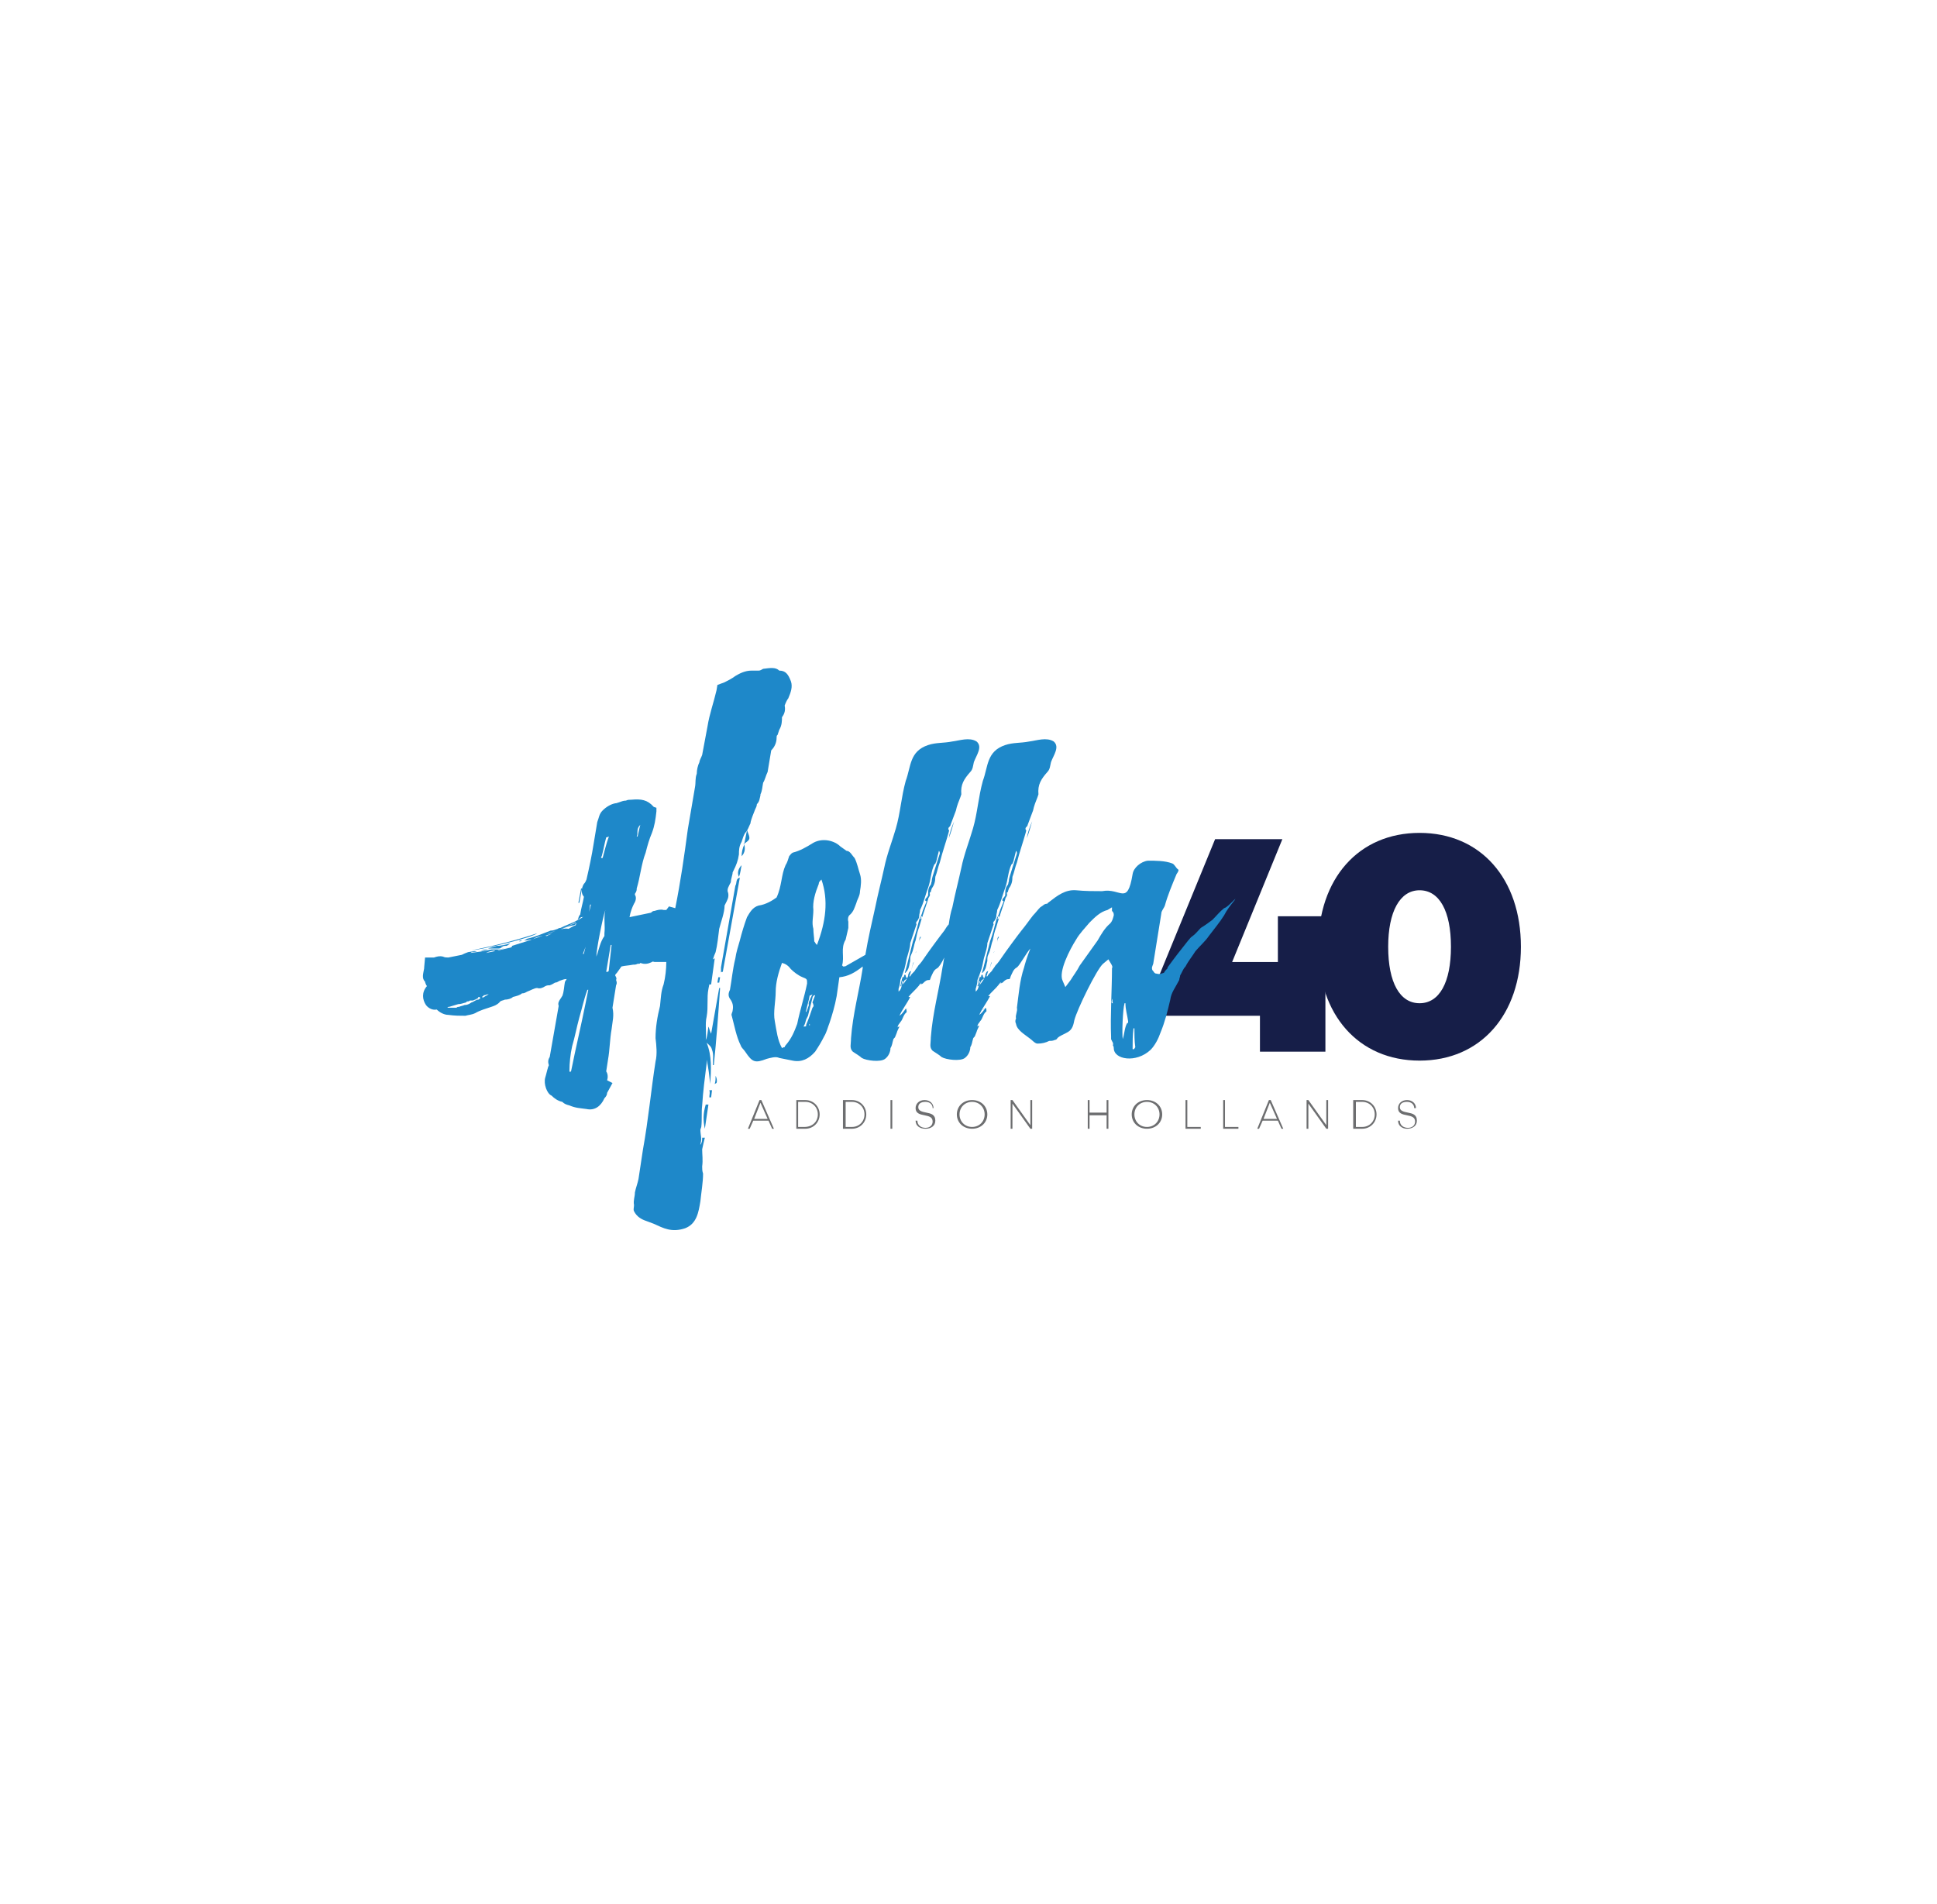 <?xml version="1.0" encoding="UTF-8"?>
<!-- Generator: Adobe Illustrator 23.0.4, SVG Export Plug-In . SVG Version: 6.00 Build 0)  -->
<svg xmlns="http://www.w3.org/2000/svg" xmlns:xlink="http://www.w3.org/1999/xlink" id="Layer_1" x="0px" y="0px" viewBox="0 0 216 212.4" style="enable-background:new 0 0 216 212.4;" xml:space="preserve">
<style type="text/css">
	.st0{fill:#161E48;}
	.st1{fill:#1E88C9;}
	.st2{fill:#6D6E70;}
</style>
<g>
	<g>
		<g>
			<path class="st0" d="M147,105.6c0-7.6,4.5-12.7,11.3-12.7c6.8,0,11.3,5.1,11.3,12.7s-4.5,12.7-11.3,12.7     C151.5,118.3,147,113.2,147,105.6z M161.8,105.6c0-4-1.3-6.3-3.5-6.3c-2.2,0-3.5,2.4-3.5,6.3c0,4,1.3,6.3,3.5,6.3     C160.5,111.9,161.8,109.6,161.8,105.6z"></path>
		</g>
		<path class="st0" d="M147.8,117.3h-7.3v-4H128v-1.4l7.5-18.3h7.5l-5.6,13.7h5.1l0-5.1h5.3"></path>
	</g>
	<g>
		<path class="st1" d="M57.7,105.1c-0.1,0-0.2,0.1-0.4,0.1C57.4,105.2,57.4,105.2,57.7,105.1z"></path>
		<path class="st1" d="M57.9,105.1C57.8,105.1,57.8,105.1,57.9,105.1C57.9,105.1,57.9,105.1,57.9,105.1z"></path>
		<path class="st1" d="M58.2,104.9c-0.1,0-0.3,0-0.3,0.1c0,0,0,0,0,0C58,105,58.1,105,58.2,104.9z"></path>
		<path class="st1" d="M57.7,105.1c0,0,0.1,0,0.1,0L57.7,105.1C57.7,105.1,57.7,105.1,57.7,105.1z"></path>
		<polygon class="st1" points="64.9,99.1 64.8,99.1 64.5,100.7 64.6,100.7   "></polygon>
		<path class="st1" d="M62.7,103.6c0.4-0.2,0.8-0.3,1.3-0.4c0.1,0,0.3-0.2,0.3-0.3l-3.3,1.3c0.3-0.2,0.8-0.3,1.3-0.5    c0.4-0.2,1-0.4,1.4-0.6c0.2-0.1,0.4-0.2,0.7-0.3l0.1-0.2c-0.1,0.1-0.2,0.1-0.2,0.1c-0.6,0.3-1.2,0.5-1.8,0.8    c-0.2,0-0.3,0.1-0.3,0.1c-0.3,0.1-0.5,0.2-0.8,0.2c-0.8,0.3-1.7,0.7-2.6,0.9c-0.2,0.1-0.3,0.2-0.4,0.2c0.2,0,0.4,0,0.7-0.1h0.3    c0.4-0.3,0.8-0.4,1.3-0.4l1.3-0.4C62.2,103.9,62.4,103.8,62.7,103.6z"></path>
		<path class="st1" d="M54.4,105.9c-0.3,0-0.5,0-0.8,0.2C53.9,106,54.2,106,54.4,105.9z"></path>
		<path class="st1" d="M55.6,105.8c0.2,0,0.3-0.1,0.5-0.2c-0.1,0-0.2,0.1-0.3,0.1c0.3-0.2,0.4-0.2,0.7-0.2c0.2-0.1,0.3-0.2,0.4-0.3    c-0.5,0.2-1.1,0.3-1.5,0.3c-0.3,0.1-0.7,0.2-1,0.3h0.4C55.1,105.8,55.4,105.8,55.6,105.8L55.6,105.8z"></path>
		<path class="st1" d="M79.8,120c0,0.3,0,0.6-0.1,0.9c0.1,0,0.1-0.1,0.2-0.1C80,120.5,79.9,120.2,79.8,120L79.8,120z"></path>
		<path class="st1" d="M79.1,122.4h0.2l0.1-0.8h-0.3C79.2,121.9,79.1,122.1,79.1,122.4z"></path>
		<path class="st1" d="M78.6,125.9l0.4-2.7h-0.3C78.4,124.2,78.4,125,78.6,125.9z"></path>
		<path class="st1" d="M52.6,106c1.2-0.1,6.7-1.4,7.3-1.9C57.5,104.9,55.1,105.5,52.6,106z"></path>
		<polygon class="st1" points="80,109.6 80.2,109.6 80.3,109 80.1,109   "></polygon>
		<path class="st1" d="M82.4,97.8c0.2-0.5,0.2-0.9,0.3-1.3C82.3,96.9,82.2,97.4,82.4,97.8z"></path>
		<path class="st1" d="M82,98.8l-1.6,9.1c0,0.2,0,0.3,0,0.6c0-0.1,0.1-0.1,0.2-0.1l1.9-10.5C82,98,82.2,98.5,82,98.8z"></path>
		<path class="st1" d="M82.5,97.8L82.5,97.8L82.5,97.8C82.5,97.9,82.5,97.9,82.5,97.8z"></path>
		<path class="st1" d="M79.3,115.3c-0.2-0.4-0.2-0.6-0.3-0.8c-0.1,0.6-0.1,1.1-0.3,1.5c0.1-0.8-0.1-1.8,0.1-2.6    c0.2-1.1,0-2.1,0.2-3.1l0.1-0.5h0.2l0.4-2.9c-0.1,0-0.1,0.1-0.2,0.1c0.1-0.3,0.2-0.6,0.3-0.8c0.2-0.8,0.3-1.8,0.4-2.6    c0.2-0.8,0.6-1.8,0.6-2.6l0.1-0.2c0.2-0.4,0.4-0.7,0.3-1.2c-0.2-0.4,0.1-0.8,0.3-1.2c0-0.4,0.2-0.8,0.2-1.1l0.1-0.2    c0.3-0.6,0.5-1.1,0.6-1.8c0-0.4,0-0.9,0.3-1.4c0.1-0.3,0.2-0.7,0.4-1c0.3-0.3,0.4-0.7,0.6-1.1v-0.1c0.1-0.4,0.3-0.9,0.5-1.4    c0.1-0.2,0.2-0.4,0.2-0.6c0.3-0.3,0.3-0.6,0.4-1v-0.1c0.2-0.4,0.2-0.8,0.3-1.3c0.2-0.3,0.3-0.8,0.5-1.2l0.4-2.4    c0.4-0.4,0.6-0.9,0.6-1.4c0-0.1,0-0.3,0.1-0.3l0.2-0.6c0.3-0.5,0.3-1,0.3-1.4c0.3-0.4,0.4-0.8,0.3-1.3c0.1-0.3,0.3-0.7,0.4-0.8    c0.3-0.7,0.5-1.3,0.3-1.9c-0.3-0.8-0.6-1.2-1.3-1.2c-0.4-0.4-1-0.3-1.8-0.2c-0.2,0.1-0.3,0.2-0.5,0.2h-0.8c-0.7,0-1.3,0.3-1.8,0.6    c-0.4,0.3-0.8,0.5-1.2,0.7L80,76.4L79.9,77c-0.3,1.3-0.8,2.7-1,4l-0.6,3.2C78.2,84.5,78,84.8,78,85c-0.2,0.4-0.3,0.9-0.3,1.3    c-0.2,0.5-0.1,1-0.2,1.5l-0.8,4.7c-0.4,3-0.8,5.8-1.4,8.8l-0.7-0.2l-0.3,0.4h-0.3c-0.3-0.1-0.7,0-1,0.1c-0.2,0-0.3,0.1-0.4,0.2    l-2.4,0.5c0.1-0.6,0.3-1.1,0.5-1.5c0.2-0.3,0.3-0.7,0.1-1v-0.1c0.2-0.3,0.2-0.4,0.2-0.6c0.4-1.3,0.5-2.7,1-4    c0.2-0.8,0.4-1.5,0.7-2.2c0.3-0.8,0.4-1.5,0.5-2.4v-0.4L72.9,90c-0.7-0.8-1.4-0.9-2.5-0.8c-0.2,0-0.4,0-0.6,0.1    c-0.3,0-0.5,0.1-0.8,0.2c-0.3,0.1-0.3,0.1-0.4,0.1c-0.5,0.1-1,0.4-1.4,0.8c-0.4,0.4-0.4,0.8-0.6,1.3l-0.4,2.4    c-0.2,1.3-0.5,2.7-0.8,4c-0.1,0.2-0.1,0.3-0.3,0.5c-0.3,0.5-0.3,1.1,0,1.4v0.1c-0.1,0.6-0.3,1.2-0.4,1.9c-0.1,0.1-0.2,0.3-0.2,0.4    l-0.1,0.2c0.2-0.1,0.3-0.2,0.4-0.3c0.1,0,0.2,0,0.3-0.1c-0.1,0.1-0.4,0.3-0.8,0.5l-0.1,0.1v0.1l0.1,0.1c-0.1,0.1-0.1,0.2-0.1,0.2    c-0.3,0.1-0.6,0.3-0.8,0.4c-0.5-0.1-1,0.1-1.5,0.3c-0.1,0-0.1,0.1-0.2,0.1c-0.1,0.1-0.2,0.1-0.3,0.2c-0.2,0.1-0.3,0.1-0.4,0.2    c-0.2,0-0.3-0.1-0.3-0.1l-1.7,0.6c-0.6,0.2-1.3,0.4-1.9,0.6v0.1c-0.1,0-0.1,0.1-0.2,0.1c-0.5,0.1-0.8,0.2-1.3,0.3    c-0.1,0-0.1,0-0.2-0.1c-0.1,0.1-0.2,0.1-0.3,0.2c-0.3,0.1-0.6,0.1-0.9,0.2c0.3-0.2,0.8-0.3,1.2-0.3c0.5-0.1,1.1-0.3,1.6-0.4    c-0.4,0.1-0.8,0.2-1.3,0.3h-0.2h-0.1h-0.1h-0.5c-0.8,0.2-1.6,0.3-2.4,0.4c0.1,0,0.2-0.1,0.2-0.1c0.2,0,0.3,0,0.6-0.1H53    c-0.3,0-0.7,0.1-0.8,0.1c-0.3,0.1-0.5,0.2-0.7,0.3c-0.5,0.1-1,0.2-1.5,0.3c-0.2,0-0.4,0-0.6-0.1c-0.4-0.1-0.7,0-1,0.1h-1l-0.1,1.1    v0.1c-0.1,0.6-0.3,1.1,0.1,1.5c0,0.1,0.1,0.3,0.1,0.3c0,0.1,0.1,0.1,0.1,0.2c-0.6,0.7-0.5,1.5-0.1,2.1c0.3,0.4,0.8,0.6,1.2,0.5    c0.3,0.3,0.8,0.6,1.3,0.6c0.7,0.1,1.3,0.1,1.9,0.1c0.3-0.1,0.7-0.1,1.1-0.3c0.5-0.3,1.2-0.5,1.8-0.7c0.3-0.1,0.6-0.2,0.9-0.5    c0.1-0.2,0.4-0.2,0.6-0.3c0.3,0,0.7-0.1,0.9-0.3c0.4-0.1,0.8-0.2,1-0.4c0.3,0,0.4-0.1,0.6-0.2c0.3-0.1,0.8-0.4,1.1-0.4    c0.3,0.1,0.6,0,0.9-0.2c0.2-0.1,0.3-0.1,0.5-0.1c0.3-0.1,0.4-0.2,0.6-0.3c0.2,0,0.3-0.1,0.5-0.2c0.3-0.1,0.5-0.2,0.8-0.2    c-0.1,0.1-0.1,0.2-0.2,0.3c-0.1,0.5-0.1,1.1-0.3,1.6c-0.1,0.1-0.1,0.2-0.2,0.3c-0.2,0.3-0.3,0.5-0.2,0.8l-1,5.7    c-0.2,0.3-0.2,0.6-0.1,0.9c0,0.1-0.1,0.2-0.1,0.3c-0.1,0.3-0.2,0.8-0.3,1.1c-0.2,0.7,0.2,1.8,0.7,2c0.3,0.3,0.7,0.6,1.2,0.7    c0.2,0.2,0.4,0.3,0.8,0.4c0.7,0.3,1.2,0.3,1.9,0.4c0.9,0.2,1.6-0.3,2-1.2c0.2-0.2,0.3-0.4,0.3-0.6l0.6-1.1l-0.6-0.3    c0.1-0.3,0.1-0.7-0.1-1l0.2-1.3c0.2-1.1,0.2-2.3,0.4-3.4c0.1-0.9,0.3-1.5,0.1-2.4l0.4-2.5c0.1-0.2,0.1-0.3,0-0.6    c0.1-0.2,0-0.3-0.1-0.5c0-0.1,0.1-0.2,0.2-0.3l0.5-0.7c0.4-0.1,0.8-0.1,1.3-0.2c0.2,0,0.3,0,0.5-0.1c0.2,0,0.3,0,0.3-0.1    c0.5,0.2,0.9,0.1,1.3-0.1c0.1-0.1,0.2,0,0.3,0h1.3c0,0.8-0.1,1.7-0.3,2.5c-0.3,0.8-0.3,1.5-0.4,2.4c-0.3,1.2-0.5,2.4-0.5,3.6    c0.1,0.8,0.2,1.8,0,2.6c-0.5,3.2-0.8,6.5-1.4,9.8l-0.5,3.3c-0.1,0.5-0.3,1-0.4,1.5c0,0.5-0.2,0.9-0.1,1.4c0,0.3-0.1,0.5,0,0.7    c0.3,0.6,0.8,0.9,1.4,1.1l0.8,0.3c1.1,0.5,2,1,3.5,0.5c1.3-0.5,1.5-1.8,1.7-3c0.1-1,0.3-2.1,0.3-3.1c-0.1-0.3-0.1-0.5-0.1-0.8    c0.1-0.7,0-1.3,0-1.9c0.1-0.5,0.2-0.9,0.3-1.3h-0.3c0,0.3,0,0.5-0.2,0.8v-0.1c0.2-0.6,0-1,0-1.6l0.1-0.3c0.1-0.8,0-1.6,0.1-2.4    c0.1-1.6,0.3-3.1,0.5-4.7v-0.4c0.2,0.9,0.3,1.8,0.4,2.7c0.1-1.6,0.2-3.1-0.4-4.6c0.3,0.3,0.5,0.4,0.6,0.8c0.2,0.5,0.1,1.1,0.1,1.7    h0.1c0.3-2.9,0.5-5.7,0.7-8.6h-0.1L79.3,115.3z M71.4,92c-0.1,0.4-0.2,0.8-0.3,1.3H71C71.2,92.9,70.9,92.5,71.4,92z M53.6,111.3    C53.6,111.4,53.6,111.4,53.6,111.3c-0.1,0.1-0.2,0.2-0.3,0.2h-0.1c-0.1,0-0.1,0.1-0.2,0.1c-0.2,0.1-0.3,0.2-0.4,0.2    c-0.3,0.2-0.5,0.3-0.8,0.3c-0.2,0.1-0.4,0.1-0.6,0.2c-0.1,0-0.2,0-0.3,0.1h-1.1c0.1,0,0.1,0,0.2-0.1h0.1l1-0.3    c0.3,0,0.5-0.1,0.9-0.2c0,0,0-0.1,0.1-0.1c0.1,0,0.2,0,0.3-0.1h0.3c0.1,0,0.2-0.1,0.3-0.1c0.1-0.1,0.2-0.1,0.2-0.1    s0.1-0.1,0.2-0.1h-0.1c0-0.1,0.1-0.1,0.2-0.1v0.1H53.6c0.1-0.1,0.3-0.2,0.3-0.2c0-0.1,0.1-0.1,0.1-0.1h0.1    c0.2-0.1,0.3-0.1,0.4-0.1c-0.2,0.1-0.5,0.3-0.7,0.4v-0.1C53.7,111.2,53.7,111.2,53.6,111.3z M54.4,110.9    C54.5,110.9,54.5,110.9,54.4,110.9C54.5,110.9,54.5,110.9,54.4,110.9z M65.3,105.6L65.3,105.6l-0.2,0.8H65L65.3,105.6z     M65.3,111.9c-0.5,2.5-1.1,5-1.6,7.5c0,0.1-0.1,0.1-0.1,0.2c-0.1-0.1-0.1-0.1-0.1-0.2c0-0.8,0.1-1.8,0.3-2.7    c0.3-1,0.5-2.1,0.8-3.2c0.3-1,0.5-2,0.9-3.1h0.1C65.5,110.9,65.4,111.4,65.3,111.9z M65.7,101.7L65.7,101.7l0.1-0.8h0.1    L65.7,101.7z M67.1,95.5c0.2-0.7,0.3-1.4,0.5-2.1c0,0,0.1,0,0.3-0.1c-0.3,0.8-0.5,1.7-0.7,2.4h-0.1C67,95.7,67,95.6,67.1,95.5z     M67.4,104.1v0.3c-0.5,0.7-0.6,1.5-0.9,2.3c0-0.8,0.7-4.3,1-5.2C67.3,102.4,67.5,103.3,67.4,104.1z M67.9,108.1    c0,0.3-0.1,0.3-0.3,0.3l0.5-3h0.1C68.1,106.3,68,107.2,67.9,108.1z"></path>
		<path class="st1" d="M83,94.2c-0.2,0.4-0.3,0.9-0.3,1.3C83.1,95.1,83.1,94.6,83,94.2z"></path>
		<path class="st1" d="M83.3,92.6L83,94.1C83.7,93.6,83.7,93.6,83.3,92.6z"></path>
		<polygon class="st1" points="82.9,94.1 83,94.2 83,94.1   "></polygon>
		<path class="st1" d="M102.2,106.1C102.2,106,102.2,106,102.2,106.1c0,0-0.1,0.1-0.1,0.2L102.2,106.1z"></path>
		<path class="st1" d="M101.9,107.3c0,0-0.1,0.1-0.1,0.2l-0.2,0.8C101.7,107.9,101.8,107.6,101.9,107.3z"></path>
		<path class="st1" d="M102.5,105.1L102.5,105.1c0-0.3,0.1-0.4,0.2-0.6h-0.1C102.5,104.7,102.5,104.9,102.5,105.1L102.5,105.1z"></path>
		<path class="st1" d="M101,112.6C101,112.7,101,112.7,101,112.6c0.1,0,0.1,0,0.2-0.1L101,112.6L101,112.6z"></path>
		<path class="st1" d="M106.4,91.6c-0.3,0.7-0.5,1.3-0.6,1.9C106,93,106.2,92.3,106.4,91.6z"></path>
		<path class="st1" d="M110.9,106.1C110.9,106,110.9,106,110.9,106.1c0,0-0.1,0.1-0.1,0.2L110.9,106.1z"></path>
		<path class="st1" d="M111.2,105.1L111.2,105.1c0-0.3,0.1-0.4,0.2-0.6h-0.1C111.2,104.7,111.2,104.9,111.2,105.1L111.2,105.1z"></path>
		<path class="st1" d="M110.6,107.3c0,0-0.1,0.1-0.1,0.2l-0.2,0.8C110.4,107.9,110.5,107.6,110.6,107.3z"></path>
		<path class="st1" d="M109.6,112.6C109.6,112.7,109.7,112.7,109.6,112.6c0.1,0,0.1,0,0.2-0.1L109.6,112.6L109.6,112.6z"></path>
		<path class="st1" d="M115.1,91.6c-0.3,0.7-0.5,1.3-0.6,1.9C114.7,93,114.9,92.3,115.1,91.6z"></path>
		<path class="st1" d="M136.5,101.3c-0.5,0.4-0.8,0.8-1.3,1.3c-0.4,0.3-0.8,0.6-1.3,0.9c-0.3,0.3-0.6,0.7-0.9,0.9    c-0.3,0.2-0.3,0.3-0.5,0.5c-0.8,1-1.5,1.9-2.3,3v0.1c-0.2,0.2-0.3,0.3-0.4,0.5c-0.3,0.1-0.5,0.2-0.8,0.1c-0.3,0-0.3-0.2-0.5-0.4    c-0.1-0.3,0-0.4,0.1-0.7l0.9-5.6c0-0.3,0.3-0.6,0.4-0.9c0.3-1.1,0.8-2.3,1.3-3.5c0,0,0.3-0.4,0.2-0.5c-0.3-0.2-0.4-0.6-0.7-0.7    c-0.8-0.3-1.8-0.3-2.7-0.3c-0.8,0.1-1.6,0.8-1.7,1.5c-0.6,3.6-1.3,1.5-3.4,1.9c-0.9,0-1.9,0-2.9-0.1c-1.2-0.1-2.1,0.6-3,1.3    c-0.1,0.1-0.2,0.1-0.2,0.2c-0.1,0-0.3,0-0.5,0.2l-0.3,0.2c-0.3,0.3-0.5,0.6-0.8,0.9c-0.4,0.5-0.8,1.1-1.3,1.7    c-0.4,0.5-1.8,2.4-2.2,3c-0.2,0.3-0.4,0.6-0.7,0.9c-0.1,0.2-0.3,0.4-0.4,0.6c-0.3,0.3-0.4,0.4-0.5,0.6h-0.1l0.2-0.6    c-0.3,0.1-0.2,0.3-0.3,0.3c0,0.4-0.3,0.8-0.6,1.2c0-0.3,0.1-0.3,0.2-0.5c0.1,0,0.1-0.1,0.3-0.2c-0.3-0.1-0.1-0.3-0.3-0.4    c-0.1,0.1-0.1,0.2-0.1,0.3c-0.1,0-0.1-0.1-0.1-0.1c-0.2,0.4-0.2,0.8-0.3,1.1h0.1l0.1-0.6l0.1,0.1c-0.2,0.3-0.1,0.8-0.5,1.1    c0-0.2,0-0.3,0-0.3c0.1-0.3,0.2-0.7,0.2-1c0.1-0.2,0.1-0.3,0.2-0.5l0.1-0.3c0.3-0.7,0.3-1.3,0.5-1.9c0.1-0.4,0.3-0.9,0.3-1.4    l0.6-1.8l0.1-0.3c-0.1-0.2,0-0.3,0.1-0.4c0.1-0.2,0.2-0.3,0.2-0.5c0-0.3,0.1-0.4,0.1-0.7c0.4-0.8,0.6-1.7,0.9-2.5    c0.3-0.8,0.3-1.8,0.7-2.6c0.2-0.1,0.1-0.2,0.2-0.3c0.1-0.4,0.2-0.8,0.3-1.2c0.1,0.1,0.1,0.2,0.1,0.3c-0.2,0.6-0.4,1.3-0.6,1.9    c-0.1,0.4-0.3,0.8-0.3,1.2c-0.1,0.2,0,0.3-0.2,0.5c-0.2,0.3-0.2,0.6-0.2,0.9c0,0.1,0,0.3-0.1,0.3c0,0.1-0.2,0.2-0.2,0.3    c0,0-0.1,0.2,0.1,0.2v0.1c-0.2,0.5-0.4,0.9-0.5,1.3c-0.1,0.3-0.2,0.4-0.3,0.7c-0.2,0.8-0.4,1.6-0.7,2.4l-0.7,2.8l-0.2,0.7h0.1    c0-0.1,0.2-0.2,0.2-0.3c0.2-0.3,0.2-0.7,0.3-1c0-0.3,0-0.5,0.1-0.7c0.3-0.6,0.3-1.1,0.5-1.6c0.1-0.5,0.2-1,0.4-1.5    c0.1-0.3,0.2-0.7,0.3-1l-0.1,0.1h-0.1c0.1-0.1,0.1-0.2,0.1-0.3h0.1v0.2c0-0.1,0.1-0.2,0.1-0.3l0.6-1.8c0-0.2,0.2-0.3,0.2-0.5    c0-0.1-0.1-0.3,0.1-0.3c0-0.2,0.1-0.3,0.1-0.4c0.3-0.4,0.4-0.8,0.4-1.3c0.2-0.5,0.3-1.1,0.5-1.6c0.3-1.2,0.7-2.3,1-3.4    c0-0.1,0.1-0.2,0-0.2c-0.1-0.2,0-0.3,0-0.3c0.1-0.1,0.2-0.2,0.2-0.3c0.2-0.5,0.4-1.1,0.6-1.6c0.1-0.5,0.3-1,0.5-1.5l0.1-0.3    c-0.1-1.1,0.3-1.7,1-2.5c0.3-0.3,0.3-0.7,0.4-1.1c0.3-0.8,1-1.7,0.3-2.3c-0.8-0.5-1.9-0.1-2.7,0c-1,0.2-1.8,0.1-2.7,0.4    c-2.1,0.7-1.9,2.4-2.5,4c-0.5,1.8-0.6,3.6-1.1,5.3c-0.4,1.4-1,2.9-1.3,4.4c-0.3,1.4-0.7,2.9-1,4.4c-0.2,0.6-0.3,1.2-0.4,1.9    c-0.2,0.2-0.3,0.4-0.5,0.7c-0.4,0.5-1.8,2.4-2.2,3c-0.2,0.3-0.4,0.6-0.7,0.9c-0.1,0.2-0.3,0.4-0.4,0.6c-0.3,0.3-0.4,0.4-0.5,0.6    h-0.1l0.2-0.6c-0.3,0.1-0.2,0.3-0.3,0.3c0,0.4-0.3,0.8-0.6,1.2c0-0.3,0.1-0.3,0.2-0.5c0.1,0,0.1-0.1,0.3-0.2    c-0.3-0.1-0.1-0.3-0.3-0.4c-0.1,0.1-0.1,0.2-0.1,0.3c-0.1,0-0.1-0.1-0.1-0.1c-0.2,0.4-0.2,0.8-0.3,1.1h0.1l0.1-0.6l0.1,0.1    c-0.2,0.3-0.1,0.8-0.5,1.1c0-0.2,0-0.3,0-0.3c0.1-0.3,0.2-0.7,0.2-1c0.1-0.2,0.1-0.3,0.2-0.5l0.1-0.3c0.3-0.7,0.3-1.3,0.5-1.9    c0.1-0.4,0.3-0.9,0.3-1.4l0.6-1.8l0.1-0.3c-0.1-0.2,0-0.3,0.1-0.4c0.1-0.2,0.2-0.3,0.2-0.5c0-0.3,0.1-0.4,0.1-0.7    c0.4-0.8,0.6-1.7,0.9-2.5c0.3-0.8,0.3-1.8,0.7-2.6c0.2-0.1,0.1-0.2,0.2-0.3c0.1-0.4,0.2-0.8,0.3-1.2c0.1,0.1,0.1,0.2,0.1,0.3    c-0.2,0.6-0.4,1.3-0.6,1.9c-0.1,0.4-0.3,0.8-0.3,1.2c-0.1,0.2,0,0.3-0.2,0.5c-0.2,0.3-0.2,0.6-0.2,0.9c0,0.1,0,0.3-0.1,0.3    c0,0.1-0.2,0.2-0.2,0.3c0,0-0.1,0.2,0.1,0.2v0.1c-0.2,0.5-0.4,0.9-0.5,1.3c-0.1,0.3-0.2,0.4-0.3,0.7c-0.2,0.8-0.4,1.6-0.7,2.4    l-0.7,2.8l-0.2,0.7h0.1c0-0.1,0.2-0.2,0.2-0.3c0.2-0.3,0.2-0.7,0.3-1c0-0.3,0-0.5,0.1-0.7c0.3-0.6,0.3-1.1,0.5-1.6    c0.1-0.5,0.2-1,0.4-1.5c0.1-0.3,0.2-0.7,0.3-1l-0.1,0.1h-0.1c0.1-0.1,0.1-0.2,0.1-0.3h0.1v0.2c0-0.1,0.1-0.2,0.1-0.3l0.6-1.8    c0-0.2,0.2-0.3,0.2-0.5c0-0.1-0.1-0.3,0.1-0.3c0-0.2,0.1-0.3,0.1-0.4c0.3-0.4,0.4-0.8,0.4-1.3c0.2-0.5,0.3-1.1,0.5-1.6    c0.3-1.2,0.7-2.3,1-3.4c0-0.1,0.1-0.2,0-0.2c-0.1-0.2,0-0.3,0-0.3c0.1-0.1,0.2-0.2,0.2-0.3c0.2-0.5,0.4-1.1,0.6-1.6    c0.1-0.5,0.3-1,0.5-1.5l0.1-0.3c-0.1-1.1,0.3-1.7,1-2.5c0.3-0.3,0.3-0.7,0.4-1.1c0.3-0.8,1-1.7,0.3-2.3c-0.8-0.5-1.9-0.1-2.7,0    c-1,0.2-1.8,0.1-2.7,0.4c-2.1,0.7-1.9,2.4-2.5,4c-0.5,1.8-0.6,3.6-1.1,5.3c-0.4,1.4-1,2.9-1.3,4.4c-0.3,1.4-0.7,2.9-1,4.4    c-0.4,1.8-0.8,3.5-1.1,5.3c-0.7,0.4-1.4,0.8-2.1,1.2c-0.1,0.1-0.3,0.1-0.4,0.1c0-0.1-0.1-0.1-0.1-0.1c0.3-1-0.2-1.9,0.4-2.9    l0.3-1.3c0-0.3,0-0.4,0-0.7c-0.1-0.3,0-0.6,0.1-0.7c0.5-0.4,0.6-0.9,0.8-1.4c0.1-0.4,0.4-0.8,0.4-1.3c0.1-0.6,0.2-1.3,0-1.9    s-0.3-1.2-0.6-1.8c-0.3-0.3-0.5-0.8-0.9-0.8c-0.3-0.2-0.4-0.3-0.7-0.5c-0.6-0.6-1.9-1-3-0.4c-0.8,0.5-1.5,0.9-2.3,1.1    c-0.2,0.1-0.3,0.3-0.4,0.4c-0.1,0.3-0.2,0.7-0.4,1c-0.5,1.1-0.4,2.3-1,3.6c-0.4,0.3-1.2,0.8-2,0.9c-0.7,0.2-1,0.8-1.3,1.3    c-0.3,0.8-0.6,1.8-0.8,2.6c-0.2,0.7-0.4,1.3-0.5,2c-0.3,1.2-0.4,2.4-0.6,3.5c-0.2,0.4-0.2,0.7,0,1c0.3,0.4,0.4,0.8,0.3,1.3    c0,0.2-0.2,0.4-0.1,0.6c0.3,1.1,0.5,2.3,1,3.3c0.1,0.3,0.3,0.4,0.5,0.7c0.8,1.2,1.1,1.3,2.4,0.8c0.4-0.1,1-0.3,1.4-0.1l1.5,0.3    c1,0.2,1.8-0.2,2.5-1c0.4-0.6,0.7-1.1,1-1.7c0.3-0.5,0.4-1,0.6-1.5c0.3-0.9,0.6-1.9,0.8-3l0.3-2.1c1-0.1,1.7-0.5,2.6-1.2    c0,0.1,0,0.2,0,0.2c-0.4,2.6-1.1,5.1-1.3,7.8c0,0.7-0.2,1.1,0.2,1.5c0.3,0.2,0.8,0.5,1,0.7c0.5,0.3,2.1,0.5,2.6,0.1    c0.4-0.3,0.6-0.8,0.6-1.2c0.2-0.3,0.2-0.6,0.3-0.9c0-0.1,0.1-0.2,0.2-0.3l0.2-0.5c0-0.1,0.3-0.7,0.3-0.7c-0.1,0-0.1,0-0.2,0.1    c0-0.3,0.2-0.4,0.3-0.6c0.3-0.3,0.3-0.8,0.7-1.1c0-0.2,0-0.3-0.1-0.4c-0.2,0.3-0.4,0.6-0.7,0.8c0.3-0.7,0.8-1.3,1.2-2.1h-0.2    c0.3-0.4,0.8-0.8,1.2-1.3c0-0.1,0.1-0.1,0.1-0.1c0-0.1,0-0.1,0.2-0.1c-0.1,0-0.1,0.1-0.2,0.1c0.1,0,0.3-0.1,0.3-0.1    c0.3-0.3,0.4-0.4,0.8-0.4c0-0.1,0.1-0.2,0.1-0.3c0.2-0.4,0.3-0.8,0.7-1c0.2-0.1,0.5-0.6,0.8-1.2c-0.1,0.4-0.1,0.7-0.2,1.1    c-0.4,2.6-1.1,5.1-1.3,7.8c0,0.7-0.2,1.1,0.2,1.5c0.3,0.2,0.8,0.5,1,0.7c0.5,0.3,2.1,0.5,2.6,0.1c0.4-0.3,0.6-0.8,0.6-1.2    c0.2-0.3,0.2-0.6,0.3-0.9c0-0.1,0.1-0.2,0.2-0.3l0.2-0.5c0-0.1,0.3-0.7,0.3-0.7c-0.1,0-0.1,0-0.2,0.1c0-0.3,0.2-0.4,0.3-0.6    c0.3-0.3,0.3-0.8,0.7-1.1c0-0.2,0-0.3-0.1-0.4c-0.2,0.3-0.4,0.6-0.7,0.8c0.3-0.7,0.8-1.3,1.2-2.1h-0.2c0.3-0.4,0.8-0.8,1.2-1.3    c0-0.1,0.1-0.1,0.1-0.1c0-0.1,0-0.1,0.2-0.1c-0.1,0-0.1,0.1-0.2,0.1c0.1,0,0.3-0.1,0.3-0.1c0.3-0.3,0.4-0.4,0.8-0.4    c0-0.1,0.1-0.2,0.1-0.3c0.2-0.4,0.3-0.8,0.7-1c0.3-0.2,1.1-1.7,1.5-2.1c-0.4,1-0.6,1.7-0.7,2.1c-0.5,1.5-0.6,3-0.8,4.5    c0.1,0.4-0.2,0.8-0.1,1.2c-0.1,0.2-0.1,0.4,0,0.6c0.1,0.7,1,1.2,1.5,1.6c0.3,0.2,0.6,0.6,0.9,0.6c0.5,0,0.9-0.1,1.3-0.3    c0.2,0,0.4,0,0.6-0.1c0.1,0,0.3-0.1,0.3-0.2c0.3-0.3,0.7-0.4,1.2-0.7c0.5-0.3,0.6-0.8,0.7-1.3c0.3-1.2,2.5-5.7,3.2-6.3l0.6-0.5    l0.3,0.5c0.1,0.2,0.2,0.3,0.1,0.5c0,2.3-0.2,5.4-0.1,7.6c0,0.2,0,0.3,0,0.3c0.1,0.3,0.3,0.4,0.2,0.7c0.1,0.1,0.1,0.3,0.1,0.3    c0,1.3,2.5,1.7,4.1,0.2c0.5-0.5,0.9-1.3,1.1-1.9c0.5-1.2,0.8-2.4,1.1-3.7c0.1-0.8,0.6-1.4,1-2.2c0-0.2,0.1-0.3,0.1-0.5    c0.2-0.3,0.3-0.7,0.6-1c0.3-0.6,0.8-1.2,1.1-1.7c0.5-0.6,1.1-1.1,1.5-1.7c0.6-0.8,1.2-1.5,1.7-2.3c0.3-0.6,0.7-1.1,1.1-1.6    c0.1-0.1,0.1-0.2,0.2-0.3C137,101,136.8,101.2,136.5,101.3z M90.6,110.9l-0.2,0.4c-0.1,0.3-0.3,0.5-0.2,0.8    c-0.1,0.3-0.2,0.6-0.3,0.8c0-0.1-0.1-0.1,0-0.2c0.1-0.5,0.3-1.1,0.4-1.7C90.4,111.1,90.4,111,90.6,110.9z M87.6,116.6    c0,0-0.1,0.1-0.1,0.2c-0.1,0-0.1,0-0.3,0.1c-0.5-0.9-0.6-1.9-0.8-3c-0.2-1,0.1-2.2,0.1-3.3c0-1,0.3-2.1,0.7-3.2    c0.4,0.1,0.7,0.3,1,0.7c0.3,0.3,0.8,0.7,1.3,0.9c0.5,0.2,0.5,0.2,0.5,0.7c-0.3,1.5-0.8,3-1.1,4.5C88.6,115,88.3,115.8,87.6,116.6z     M90.3,114.4L90.3,114.4c-0.1-0.1-0.1-0.1,0-0.2V114.4z M90.7,112.1c0.1,0.1-0.1,0.3-0.1,0.3c-0.2,0.6-0.4,1.2-0.7,1.9    c0,0.2,0,0.2-0.3,0.2c0.2-0.3,0.2-0.5,0.3-0.8l0.2-0.4l0.5-2c0-0.1,0.1-0.3,0.3-0.3l-0.3,0.8C90.6,111.9,90.7,111.9,90.7,112.1z     M90.9,114.2L90.9,114.2l0.2-0.1L90.9,114.2z M91.1,105.4c-0.2-0.2-0.2-0.3-0.3-0.4c0-0.4-0.1-0.9-0.1-1.4c-0.2-0.7,0-1.3,0-2.1    c-0.1-0.9,0.2-1.9,0.6-2.9c0-0.2,0.1-0.3,0.3-0.5C92.4,100.4,92.1,102.8,91.1,105.4z M124,111.4L124,111.4c0.1,0.2,0,0.3,0.1,0.5    H124C123.9,111.8,124,111.6,124,111.4z M124.1,115.6c0.1-0.3,0-0.4,0-0.6C124.1,115.2,124.1,115.3,124.1,115.6L124.1,115.6z     M123.8,103c-0.6,0.5-1,1.2-1.4,1.9l-2,2.8c-0.3,0.6-0.7,1.1-1,1.6l-0.6,0.8l-0.3-0.7c-0.5-1,0.8-3.5,1.5-4.6    c0.4-0.7,1-1.3,1.5-1.9c0.6-0.6,1.2-1.2,2-1.4l0.5-0.3v0.4c0.2,0.2,0.2,0.3,0.2,0.5C124.1,102.5,124,102.8,123.8,103z     M125.7,114.1c-0.3,0.5-0.3,1.2-0.5,1.8c-0.1-0.6,0-3.3,0.2-4h0.1c0,0.7,0.2,1.3,0.3,2V114.1z M126.3,117c0-0.8,0-1.5,0.1-2.3h0.1    c0,0.7,0,1.4,0.1,2.1C126.5,117,126.4,117.1,126.3,117z"></path>
	</g>
	<g>
		<path class="st2" d="M85.7,125H84l-0.4,0.9h-0.2l1.3-3.2h0.2l1.4,3.2h-0.2L85.7,125z M84.1,124.8h1.5l-0.8-1.8L84.1,124.8z"></path>
		<path class="st2" d="M89.8,122.7c0.9,0,1.6,0.7,1.6,1.6c0,0.9-0.7,1.6-1.6,1.6h-1v-3.2H89.8L89.8,122.7z M91.2,124.3    c0-0.8-0.6-1.4-1.4-1.4H89v2.8h0.7C90.6,125.7,91.2,125.1,91.2,124.3z"></path>
		<path class="st2" d="M95,122.7c0.9,0,1.6,0.7,1.6,1.6c0,0.9-0.7,1.6-1.6,1.6h-1v-3.2H95L95,122.7z M96.4,124.3    c0-0.8-0.6-1.4-1.4-1.4h-0.7v2.8H95C95.8,125.7,96.4,125.1,96.4,124.3z"></path>
		<path class="st2" d="M99.3,122.7h0.2v3.2h-0.2V122.7z"></path>
		<path class="st2" d="M102.1,125h0.2c0,0.5,0.4,0.8,0.9,0.8c0.5,0,0.8-0.3,0.8-0.7c0-0.5-0.4-0.6-0.9-0.7c-0.5-0.1-1-0.2-1-0.8    c0-0.5,0.4-0.9,1-0.9c0.6,0,1,0.4,1,0.9H104c0-0.4-0.3-0.7-0.8-0.7c-0.5,0-0.8,0.2-0.8,0.6c0,0.4,0.4,0.5,0.9,0.6    c0.5,0.1,1,0.2,1,0.9c0,0.6-0.5,0.9-1.1,0.9C102.6,125.9,102.1,125.6,102.1,125z"></path>
		<path class="st2" d="M106.7,124.3c0-0.9,0.7-1.6,1.7-1.6s1.7,0.7,1.7,1.6c0,0.9-0.7,1.6-1.7,1.6S106.7,125.2,106.7,124.3z     M109.8,124.3c0-0.8-0.6-1.4-1.4-1.4s-1.4,0.6-1.4,1.4c0,0.8,0.6,1.4,1.4,1.4S109.8,125.1,109.8,124.3z"></path>
		<path class="st2" d="M115.1,122.7v3.2h-0.2l-2-2.8v2.8h-0.2v-3.2h0.2l2,2.8v-2.8H115.1z"></path>
		<path class="st2" d="M123.6,122.7v3.2h-0.2v-1.5h-1.9v1.5h-0.2v-3.2h0.2v1.4h1.9v-1.4H123.6z"></path>
		<path class="st2" d="M126.2,124.3c0-0.9,0.7-1.6,1.7-1.6s1.7,0.7,1.7,1.6c0,0.9-0.7,1.6-1.7,1.6S126.2,125.2,126.2,124.3z     M129.3,124.3c0-0.8-0.6-1.4-1.4-1.4s-1.4,0.6-1.4,1.4c0,0.8,0.6,1.4,1.4,1.4S129.3,125.1,129.3,124.3z"></path>
		<path class="st2" d="M133.9,125.7v0.2h-1.7v-3.2h0.2v3H133.9z"></path>
		<path class="st2" d="M138.1,125.7v0.2h-1.7v-3.2h0.2v3H138.1z"></path>
		<path class="st2" d="M142.5,125h-1.7l-0.4,0.9h-0.2l1.3-3.2h0.2l1.4,3.2h-0.2L142.5,125z M140.9,124.8h1.5l-0.8-1.8L140.9,124.8z"></path>
		<path class="st2" d="M148.1,122.7v3.2h-0.2l-2-2.8v2.8h-0.2v-3.2h0.2l2,2.8v-2.8H148.1z"></path>
		<path class="st2" d="M151.9,122.7c0.9,0,1.6,0.7,1.6,1.6c0,0.9-0.7,1.6-1.6,1.6h-1v-3.2H151.9L151.9,122.7z M153.3,124.3    c0-0.8-0.6-1.4-1.4-1.4h-0.7v2.8h0.7C152.7,125.7,153.3,125.1,153.3,124.3z"></path>
		<path class="st2" d="M155.9,125h0.2c0,0.5,0.4,0.8,0.9,0.8c0.5,0,0.8-0.3,0.8-0.7c0-0.5-0.4-0.6-0.9-0.7c-0.5-0.1-1-0.2-1-0.8    c0-0.5,0.4-0.9,1-0.9c0.6,0,1,0.4,1,0.9h-0.2c0-0.4-0.3-0.7-0.8-0.7c-0.5,0-0.8,0.2-0.8,0.6c0,0.4,0.4,0.5,0.9,0.6    c0.5,0.1,1,0.2,1,0.9c0,0.6-0.5,0.9-1.1,0.9C156.4,125.9,155.9,125.6,155.9,125z"></path>
	</g>
</g>
</svg>

